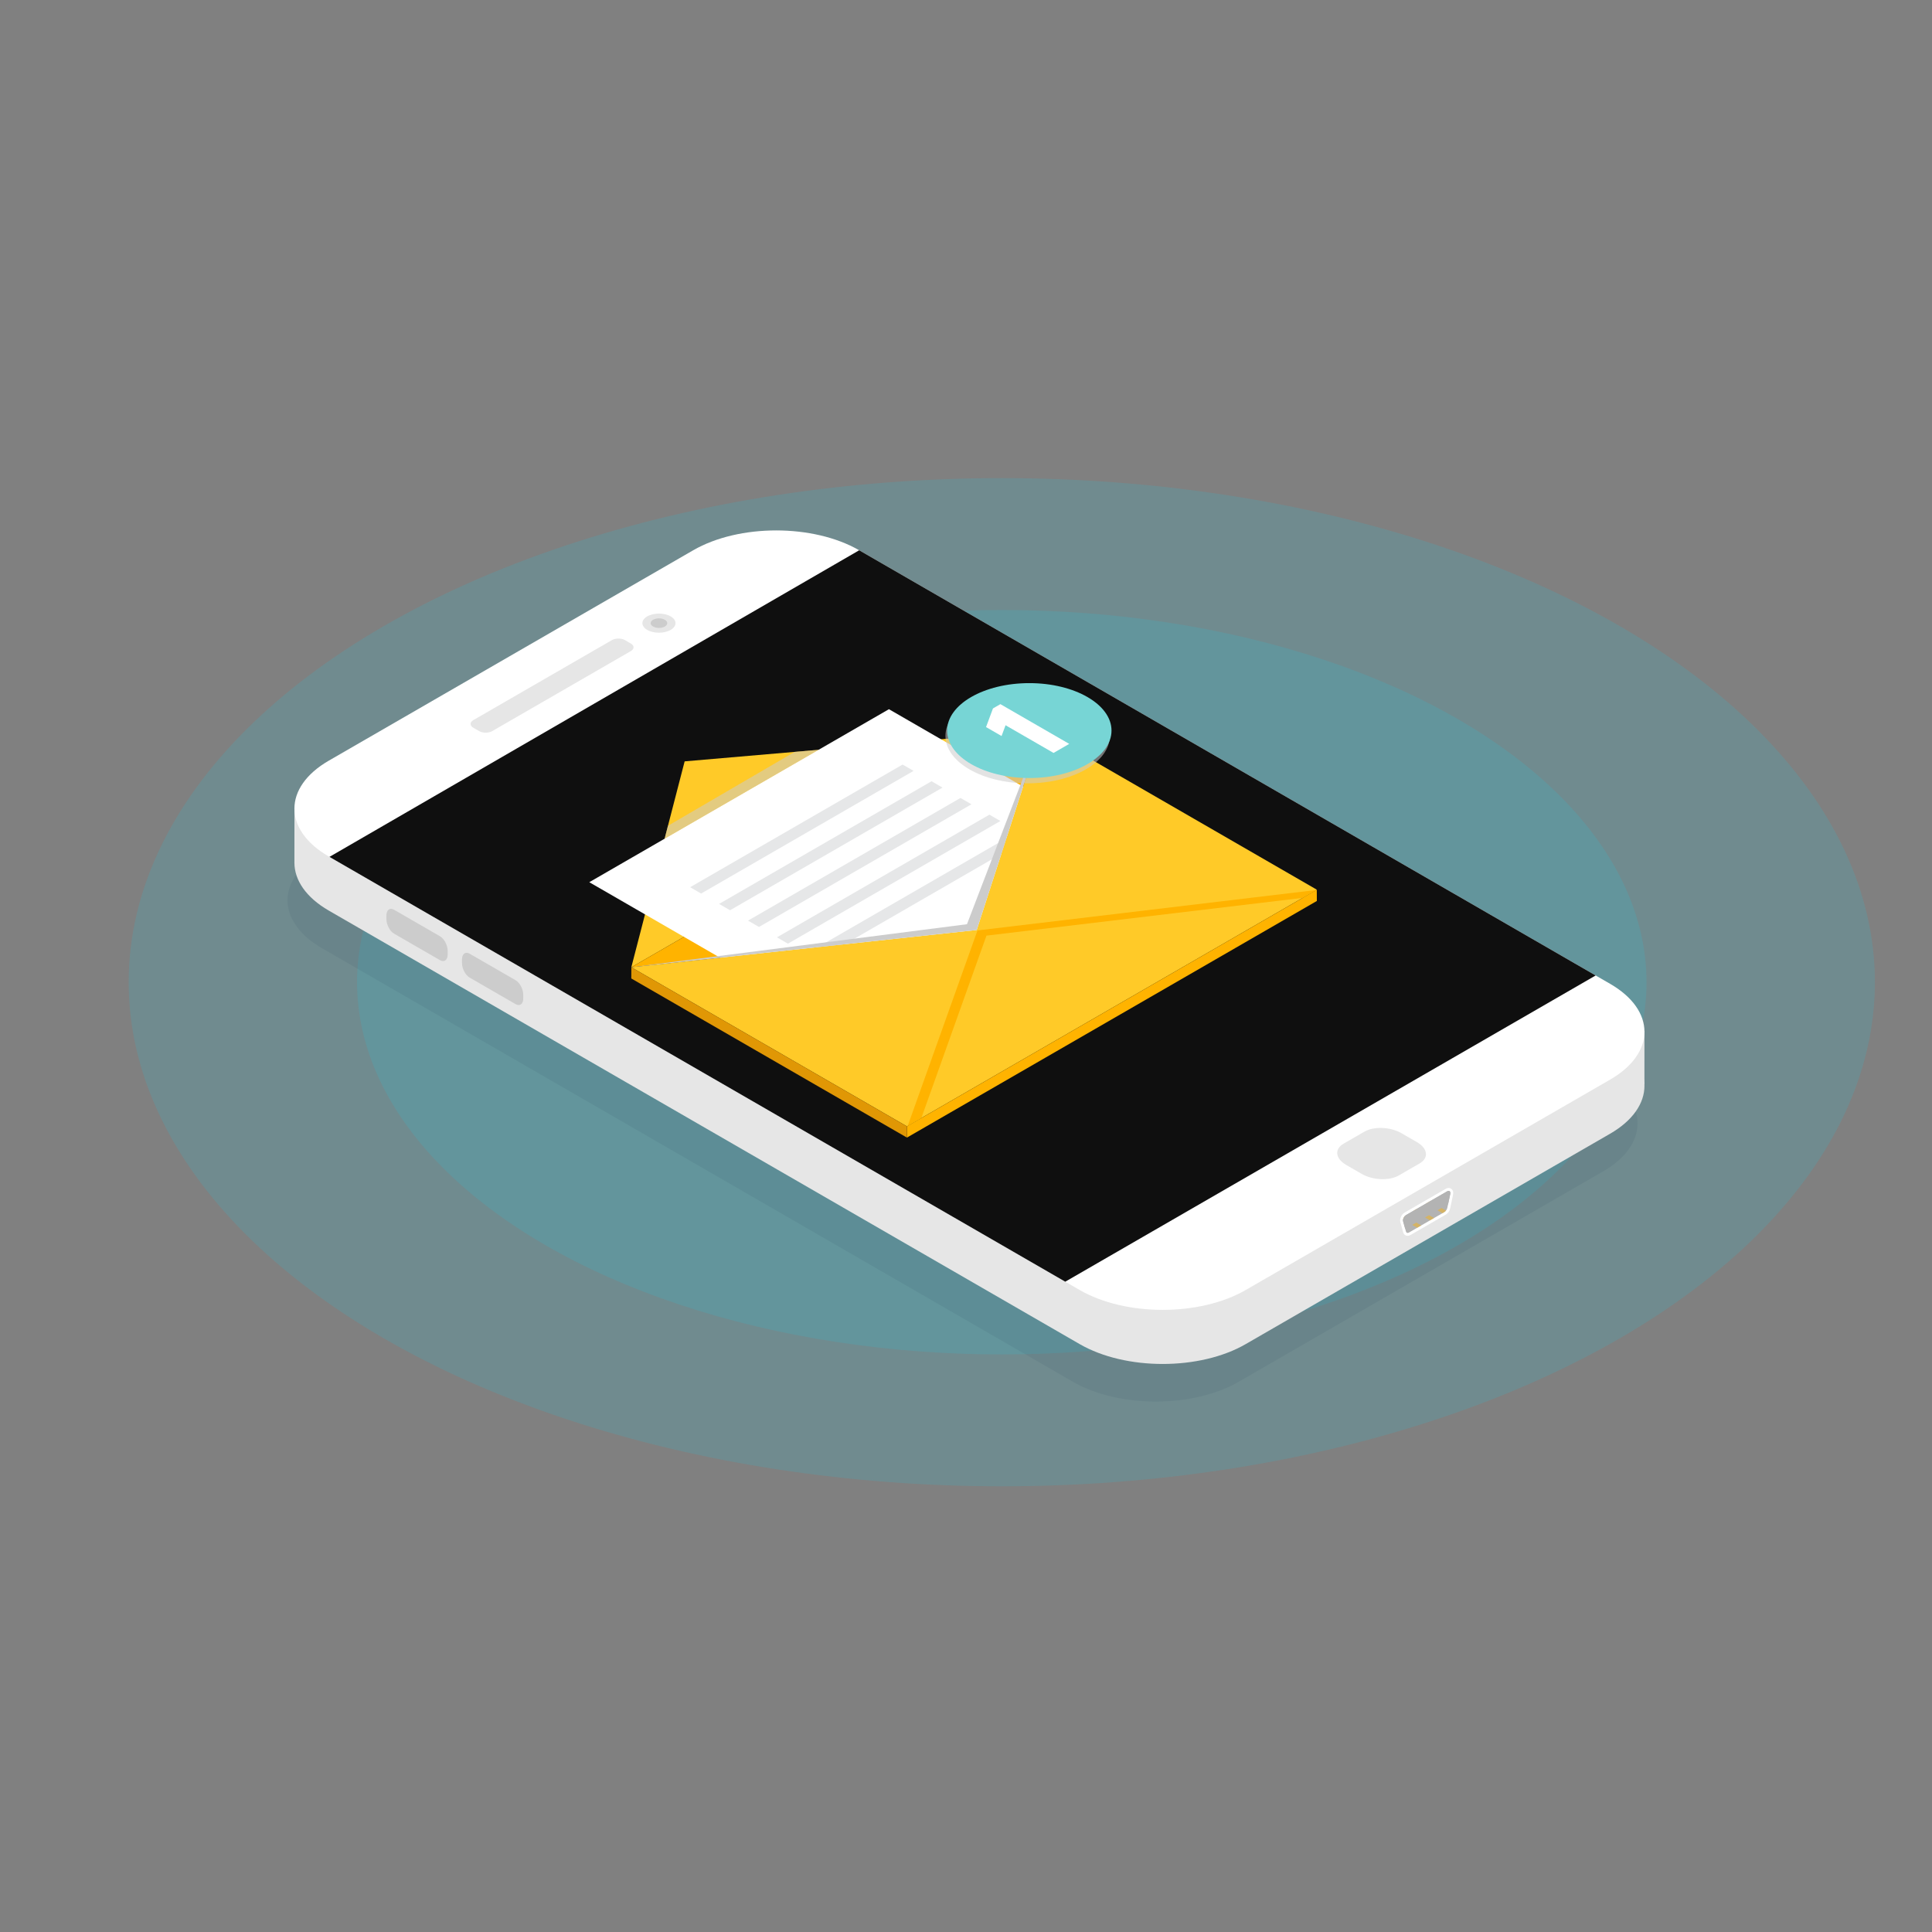 <?xml version="1.0" encoding="utf-8"?>
<!-- Generator: Adobe Illustrator 22.1.0, SVG Export Plug-In . SVG Version: 6.00 Build 0)  -->
<svg version="1.1" id="Layer_1" xmlns="http://www.w3.org/2000/svg" xmlns:xlink="http://www.w3.org/1999/xlink" x="0px" y="0px"
	 viewBox="0 0 1000 1000" style="enable-background:new 0 0 1000 1000;" xml:space="preserve">
<rect x="0" y="0" width="1000" height="1000" fill="#808080" stroke="none"/>
<style type="text/css">
	.st0{opacity:0.17;fill:#26C6DA;enable-background:new    ;}
	.st1{fill:#E6E6E6;}
	.st2{opacity:0.1;fill:#2B4B60;}
	.st3{fill:#FFFFFF;}
	.st4{fill:#CCCCCC;}
	.st5{fill:#0F0F0F;}
	.st6{fill:#FFCA28;}
	.st7{fill:#FFB300;}
	.st8{fill:#E6E7E8;}
	.st9{opacity:0.54;fill:#CCCCCC;enable-background:new    ;}
	.st10{fill:#E09705;}
	.st11{fill:#77D5D5;}
	.st12{fill:#B3B3B3;}
	.st13{opacity:0.43;}
	.st14{display:none;opacity:0.61;fill:#4D4D4D;enable-background:new    ;}
</style>
<ellipse class="st0" cx="518.523" cy="508.393" rx="451.919" ry="260.916"/>
<ellipse class="st0" cx="518.523" cy="508.393" rx="333.711" ry="192.668"/>
<g>
	<polygon class="st1" points="152.391,446.864 152.406,419.413 167.296,401.192 165.296,445.192 	"/>
	<polygon class="st1" points="851.163,533.587 851.148,561.037 836.258,579.258 838.258,535.258 	"/>
	<path class="st2" d="M555.285,715.18c23.724,13.697,62.19,13.698,85.916-0.001l188.612-108.896
		c23.726-13.698,23.725-35.907,0.001-49.604L441.152,332.285c-23.725-13.698-62.191-13.698-85.917,0L166.623,441.181
		c-23.726,13.698-23.726,35.906-0.001,49.604L555.285,715.18z"/>
	<polygon class="st1" points="486.266,391.086 486.251,418.537 471.361,436.758 473.361,392.758 	"/>
	<path class="st1" d="M558.848,695.716c23.724,13.697,62.19,13.698,85.916-0.001l188.612-108.896
		c23.726-13.698,23.725-35.907,0.001-49.604L444.715,312.821c-23.725-13.698-62.191-13.698-85.917,0L170.186,421.716
		c-23.726,13.698-23.726,35.906-0.001,49.604L558.848,695.716z"/>
	<path class="st3" d="M558.848,667.716c23.724,13.697,62.19,13.698,85.916-0.001l188.612-108.896
		c23.726-13.698,23.725-35.907,0.001-49.604L444.715,284.821c-23.725-13.698-62.191-13.698-85.917,0L170.186,393.716
		c-23.726,13.698-23.726,35.906-0.001,49.604L558.848,667.716z"/>
	<path class="st1" d="M248.002,378.414c1.873,1.081,4.911,1.081,6.784,0l71.736-41.417c1.873-1.082,1.874-2.835,0-3.917l-3.031-1.75
		c-1.873-1.082-4.911-1.081-6.784,0l-71.736,41.417c-1.873,1.082-1.874,2.835-0.001,3.917L248.002,378.414z"/>
	<path class="st1" d="M347.135,319.039c3.348,1.933,3.348,5.067,0,7s-8.776,1.933-12.124,0s-3.348-5.067,0-7
		S343.787,317.106,347.135,319.039z"/>
	<path class="st4" d="M344.107,320.787c1.676,0.967,1.676,2.536,0,3.503c-1.675,0.967-4.392,0.967-6.067,0s-1.675-2.536,0-3.503
		S342.431,319.82,344.107,320.787z"/>
	<polygon class="st5" points="825.911,504.904 551.381,663.404 170.526,443.518 444.715,284.821 	"/>
	<g>
		<g>
			<polygon class="st6" points="538.946,378.147 354.372,394.082 326.772,500.646 			"/>
			<polygon class="st7" points="326.772,500.646 505.682,481.441 538.946,378.147 			"/>
			<g>
				<polygon class="st3" points="615.207,456.624 460.109,546.169 305.013,456.624 460.11,367.078 				"/>
				<polygon class="st8" points="532.774,433.593 422.806,497.083 417.127,493.804 527.095,430.314 				"/>
				<polygon class="st8" points="472.866,399.005 362.898,462.495 357.219,459.216 467.187,395.726 				"/>
				<polygon class="st8" points="487.843,407.652 377.875,471.142 372.196,467.863 482.164,404.373 				"/>
				<polygon class="st8" points="502.82,416.299 392.852,479.789 387.173,476.51 497.141,413.02 				"/>
				<polygon class="st8" points="517.797,424.946 407.829,488.436 402.15,485.157 512.118,421.667 				"/>
			</g>
			<polygon class="st6" points="681.596,460.506 469.422,583.005 326.772,500.646 505.548,481.364 538.946,378.147 			"/>
			<polygon class="st7" points="505.946,481.594 469.823,582.773 476.883,578.698 510.593,484.276 674.267,464.738 681.332,460.659 
							"/>
			<polygon class="st4" points="538.946,378.147 500.502,478.371 326.772,500.646 505.548,481.364 			"/>
			<polygon class="st9" points="345.734,427.433 411.331,389.165 423.706,388.096 344.005,434.112 			"/>
		</g>
		<polygon class="st7" points="469.423,588.818 469.423,583.005 681.568,460.523 681.596,466.339 		"/>
		<ellipse class="st9" cx="531.901" cy="380.881" rx="42.541" ry="24.561"/>
		<polygon class="st10" points="469.423,588.818 469.423,583.005 326.786,500.646 326.758,506.462 		"/>
		<ellipse class="st11" cx="532.774" cy="378.147" rx="42.541" ry="24.561"/>
		<g>
			<path class="st3" d="M510.374,376.329l3.585-9.649l3.843-2.219l35.627,20.569l-8.119,4.687l-24.831-14.336l-2.073,5.585
				L510.374,376.329z"/>
		</g>
	</g>
	<path class="st1" d="M734.777,602.196l-10.797,6.234c-4.896,2.827-13.448,2.472-19.102-0.792l-8.054-4.65
		c-5.654-3.264-6.268-8.202-1.372-11.029l10.797-6.234c4.896-2.827,13.448-2.472,19.102,0.792l8.054,4.65
		C739.059,594.432,739.673,599.369,734.777,602.196z"/>
	<path class="st4" d="M227.749,496.988l-23.781-13.73c-2.192-1.265-3.968-4.66-3.968-7.582v-1.791c0-2.922,1.777-4.265,3.968-3
		l23.781,13.73c2.192,1.265,3.968,4.66,3.968,7.582v1.791C231.718,496.91,229.941,498.253,227.749,496.988z"/>
	<path class="st4" d="M266.874,519.738l-23.781-13.73c-2.192-1.265-3.968-4.66-3.968-7.582v-1.791c0-2.922,1.777-4.265,3.968-3
		l23.781,13.73c2.192,1.265,3.968,4.66,3.968,7.582v1.791C270.843,519.66,269.066,521.003,266.874,519.738z"/>
	<g>
		<path class="st3" d="M728.566,639.669c-1.077,0-1.967-0.696-2.269-1.775l-1.493-5.346c-0.235-0.839-0.107-1.84,0.36-2.819
			c0.432-0.908,1.117-1.681,1.879-2.121l21.298-12.296c0.481-0.278,0.974-0.419,1.465-0.419c0.599,0,1.161,0.22,1.586,0.62
			c0.694,0.655,0.951,1.697,0.706,2.861l-1.493,7.069c-0.283,1.337-1.172,2.607-2.264,3.237l-18.309,10.571
			C729.549,639.528,729.056,639.669,728.566,639.669z"/>
		<path class="st12" d="M749.141,625.132c-0.193,0.914-0.826,1.835-1.547,2.251l-18.31,10.571c-0.721,0.417-1.354,0.226-1.547-0.465
			l-1.493-5.345c-0.134-0.481-0.035-1.137,0.269-1.773c0.304-0.637,0.776-1.18,1.278-1.47l21.297-12.296
			c0.502-0.29,0.975-0.292,1.278-0.006c0.304,0.286,0.403,0.827,0.269,1.463L749.141,625.132z"/>
		<g class="st13">
			<path class="st7" d="M726.227,631.258l7.328,4.231l2.078-1.2l-8.456-4.882c-0.259,0.273-0.492,0.601-0.666,0.965
				C726.37,630.67,726.277,630.971,726.227,631.258z"/>
			<path class="st7" d="M740.112,621.788l-2.078,1.2l8.587,4.958l0.974-0.562c0.311-0.18,0.603-0.456,0.853-0.783L740.112,621.788z"
				/>
			<polygon class="st7" points="740.186,631.66 742.264,630.46 733.677,625.503 731.599,626.703 			"/>
		</g>
		<path class="st12" d="M750.634,618.063c0.134-0.636,0.035-1.177-0.269-1.463c-0.304-0.286-0.776-0.284-1.278,0.006l-21.297,12.296
			c-0.502,0.29-0.975,0.834-1.278,1.47c-0.304,0.637-0.403,1.293-0.269,1.773l1.105,3.956l22.181-12.806L750.634,618.063z"/>
	</g>
	<polygon class="st14" points="176.694,439.956 444.715,284.821 825.911,504.904 	"/>
</g>
</svg>
